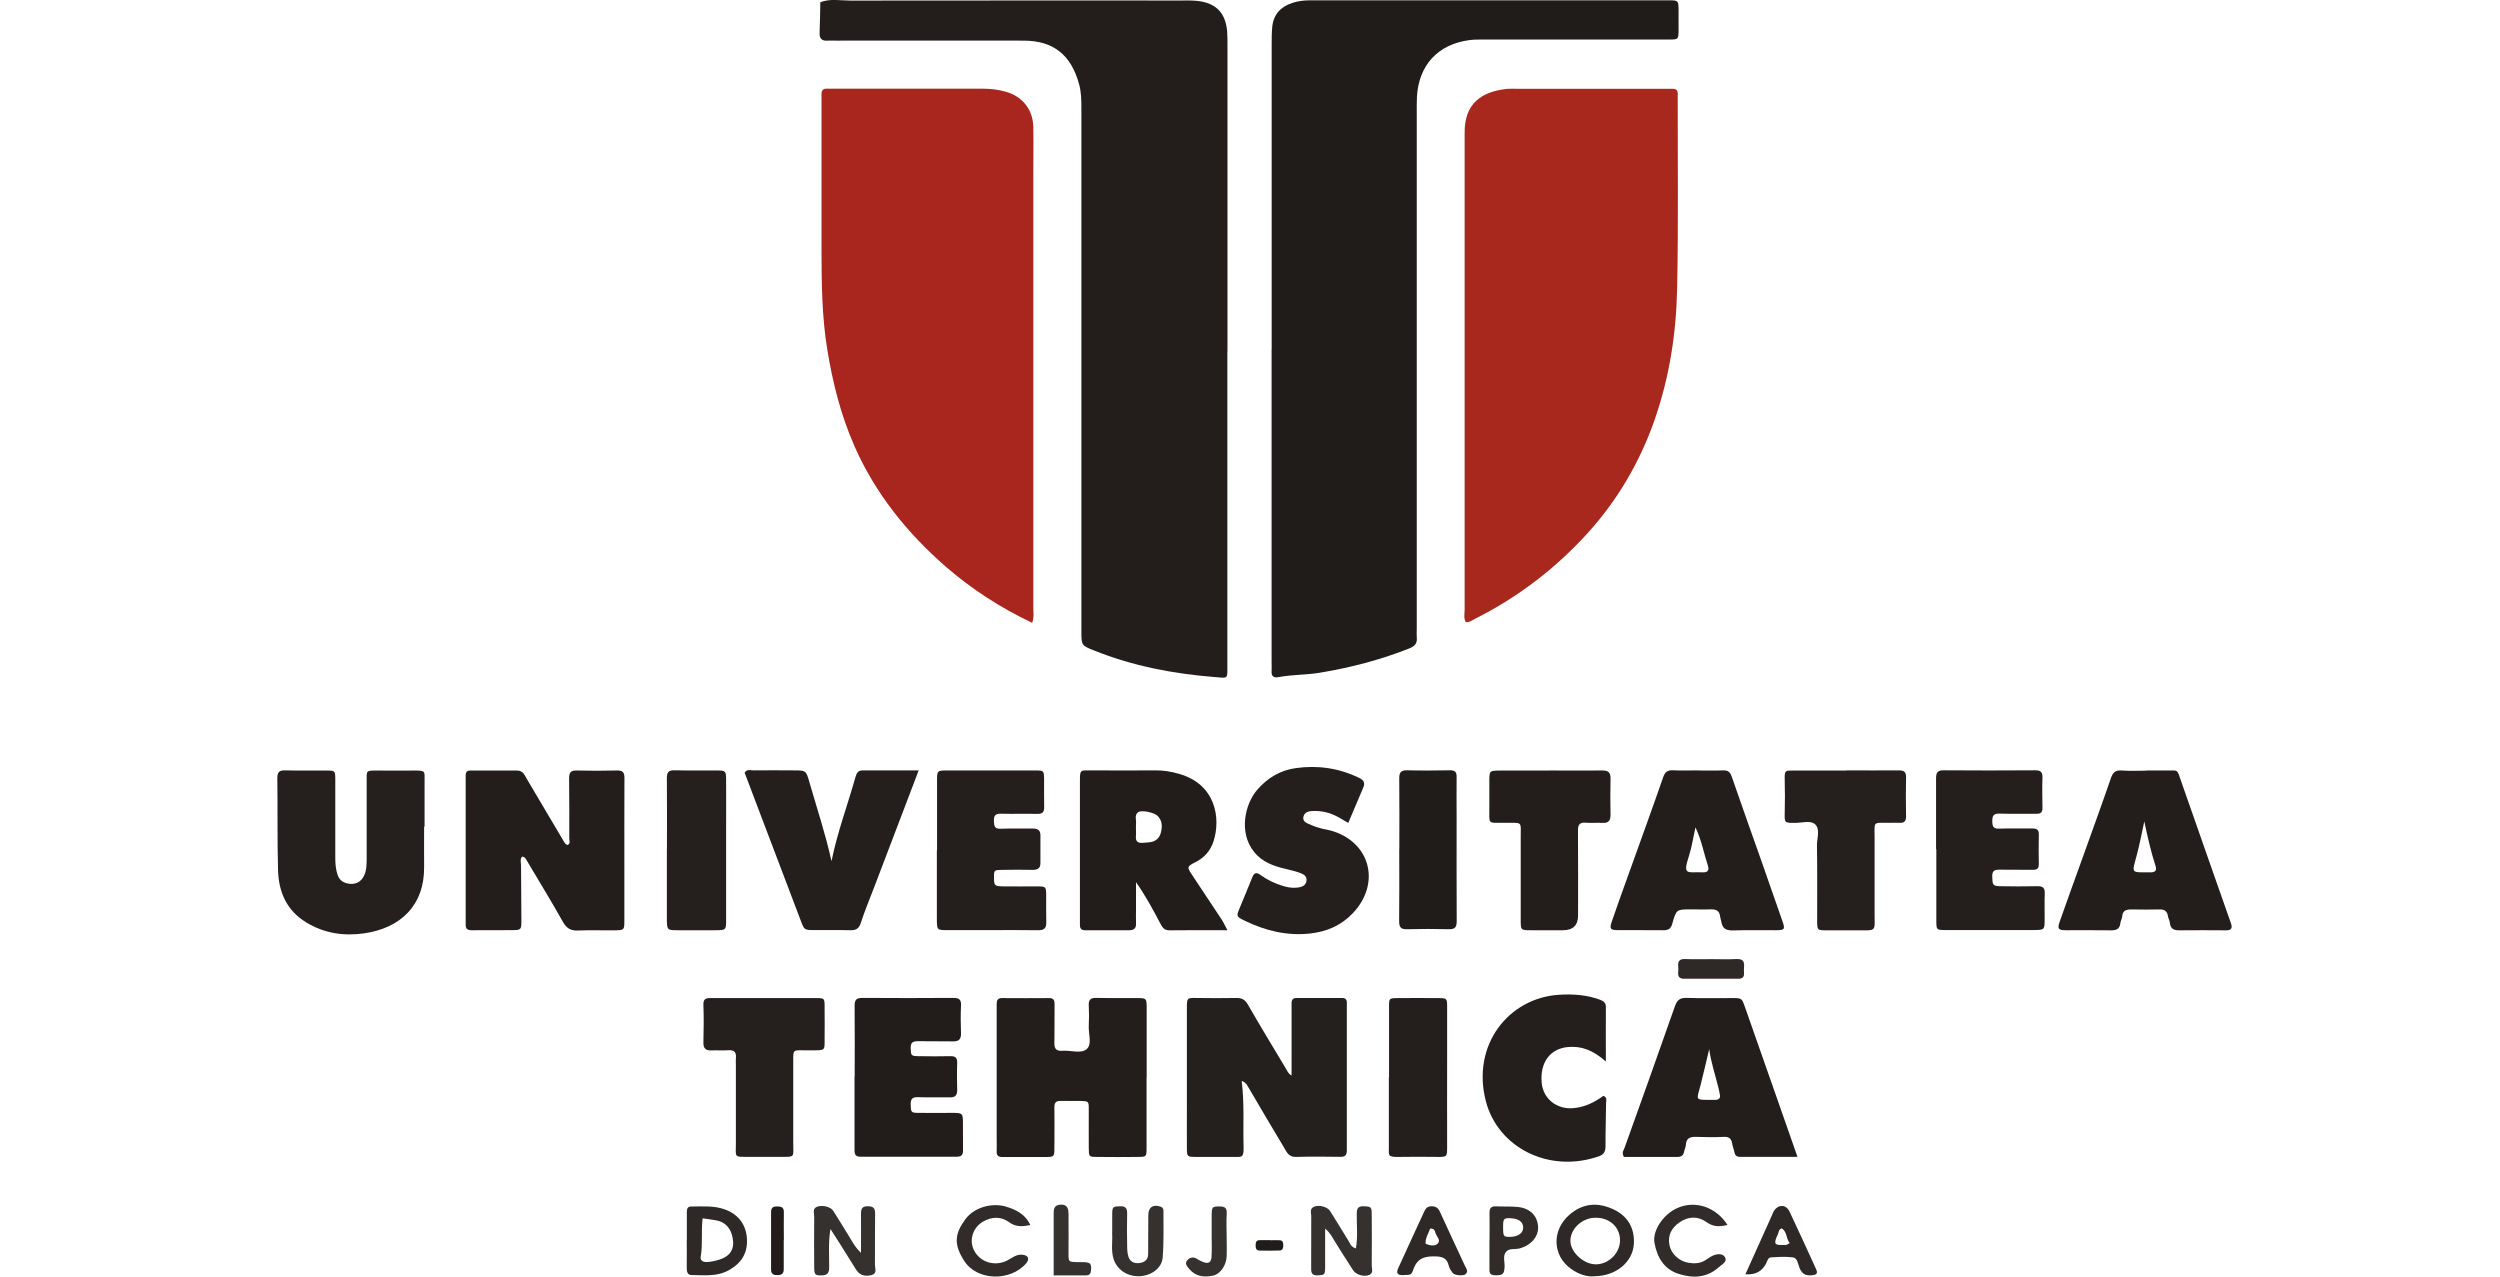 <svg width="94" height="48" viewBox="0 0 94 48" fill="none" xmlns="http://www.w3.org/2000/svg">
<path d="M46.149 13.212C46.149 17.131 46.149 21.05 46.149 24.969C46.149 25.558 46.194 25.5 45.655 25.456C44.109 25.332 42.6 25.044 41.154 24.465C40.663 24.269 40.66 24.276 40.66 23.721C40.66 17.172 40.66 10.624 40.66 4.072C40.66 3.76 40.657 3.451 40.567 3.142C40.266 2.062 39.607 1.531 38.493 1.528C36.141 1.521 33.789 1.528 31.437 1.528C31.334 1.528 31.228 1.521 31.125 1.528C30.902 1.545 30.806 1.456 30.817 1.226C30.834 0.845 30.834 0.465 30.844 0.084C31.211 -0.06 31.595 0.022 31.972 0.022C36.117 0.016 40.262 0.019 44.407 0.019C44.617 0.019 44.826 0.012 45.035 0.036C45.734 0.118 46.087 0.496 46.142 1.195C46.156 1.387 46.153 1.579 46.153 1.771C46.153 5.587 46.153 9.4 46.153 13.216L46.149 13.212Z" fill="#231E1B"/>
<path d="M47.815 13.137C47.815 9.307 47.815 5.474 47.815 1.644C47.815 1.435 47.815 1.226 47.836 1.017C47.88 0.55 48.148 0.256 48.583 0.112C48.796 0.04 49.022 0.012 49.252 0.012C53.743 0.012 58.235 0.012 62.73 0.012C63.107 0.012 63.107 0.019 63.114 0.369C63.114 0.629 63.117 0.89 63.114 1.154C63.107 1.48 63.107 1.486 62.757 1.486C60.422 1.486 58.091 1.486 55.756 1.486C55.581 1.486 55.406 1.486 55.235 1.51C54.066 1.668 53.342 2.453 53.277 3.64C53.267 3.849 53.27 4.058 53.27 4.267C53.27 10.726 53.27 17.186 53.27 23.645C53.27 23.748 53.26 23.854 53.27 23.957C53.298 24.184 53.202 24.297 52.986 24.382C51.899 24.814 50.781 25.102 49.629 25.294C49.111 25.38 48.59 25.363 48.076 25.459C47.911 25.49 47.802 25.445 47.812 25.25C47.819 25.13 47.812 25.006 47.812 24.883C47.812 20.964 47.812 17.049 47.812 13.13L47.815 13.137Z" fill="#201C19"/>
<path d="M55.111 23.385C55.026 23.237 55.07 23.076 55.07 22.925C55.07 16.987 55.07 11.052 55.07 5.114C55.07 5.08 55.07 5.045 55.07 5.011C55.056 3.89 55.701 3.458 56.613 3.348C56.75 3.331 56.891 3.338 57.031 3.338C58.893 3.338 60.758 3.338 62.62 3.338C62.706 3.338 62.795 3.338 62.88 3.338C63.042 3.331 63.093 3.417 63.083 3.564C63.079 3.616 63.083 3.667 63.083 3.722C63.079 6.108 63.11 8.494 63.059 10.877C63.025 12.561 62.764 14.217 62.202 15.818C61.646 17.395 60.816 18.808 59.699 20.042C58.485 21.379 57.069 22.462 55.451 23.272C55.344 23.323 55.248 23.412 55.115 23.392L55.111 23.385Z" fill="#A8281E"/>
<path d="M38.805 23.416C37.605 22.846 36.532 22.15 35.558 21.304C34.101 20.032 32.911 18.554 32.126 16.771C31.612 15.605 31.31 14.392 31.105 13.14C30.902 11.899 30.892 10.651 30.889 9.403C30.889 7.576 30.889 5.748 30.889 3.921C30.889 3.797 30.892 3.677 30.889 3.554C30.882 3.4 30.943 3.328 31.101 3.334C31.187 3.338 31.276 3.334 31.362 3.334C33.223 3.334 35.085 3.334 36.95 3.334C37.248 3.334 37.536 3.369 37.825 3.451C38.452 3.629 38.843 4.13 38.853 4.788C38.863 5.416 38.853 6.043 38.853 6.667C38.853 12.064 38.853 17.46 38.853 22.857C38.853 23.028 38.887 23.203 38.809 23.419L38.805 23.416Z" fill="#A8261D"/>
<path d="M46.687 40.648C46.794 41.498 46.735 42.314 46.759 43.126C46.77 43.541 46.687 43.504 46.386 43.5C45.916 43.497 45.446 43.5 44.977 43.5C44.634 43.5 44.63 43.493 44.627 43.161C44.623 42.64 44.627 42.118 44.627 41.594C44.627 40.36 44.63 39.125 44.627 37.888C44.627 37.517 44.637 37.517 45.007 37.524C45.494 37.531 45.981 37.534 46.468 37.524C46.684 37.517 46.811 37.579 46.924 37.778C47.39 38.59 47.877 39.389 48.357 40.192C48.408 40.277 48.446 40.38 48.563 40.438C48.563 39.65 48.563 38.868 48.563 38.086C48.563 37.963 48.563 37.843 48.563 37.72C48.563 37.596 48.614 37.524 48.745 37.524C49.317 37.524 49.893 37.524 50.466 37.524C50.596 37.524 50.651 37.596 50.641 37.723C50.641 37.74 50.641 37.757 50.641 37.774C50.641 39.602 50.641 41.426 50.641 43.253C50.641 43.435 50.575 43.5 50.397 43.497C49.842 43.49 49.283 43.483 48.727 43.5C48.45 43.51 48.378 43.312 48.275 43.14C47.819 42.382 47.37 41.618 46.924 40.857C46.879 40.781 46.845 40.702 46.691 40.644L46.687 40.648Z" fill="#24201D"/>
<path d="M19.639 32.2C19.54 32.299 19.591 32.426 19.591 32.542C19.591 33.238 19.605 33.934 19.605 34.63C19.605 34.946 19.584 34.97 19.297 34.973C18.775 34.98 18.254 34.973 17.73 34.977C17.572 34.977 17.503 34.918 17.51 34.764C17.51 34.678 17.51 34.589 17.51 34.504C17.51 32.817 17.51 31.13 17.51 29.443C17.51 29.34 17.507 29.234 17.51 29.131C17.514 29.032 17.565 28.973 17.671 28.973C18.265 28.973 18.854 28.973 19.444 28.973C19.667 28.973 19.725 29.145 19.811 29.292C20.27 30.067 20.73 30.845 21.189 31.62C21.223 31.678 21.251 31.747 21.343 31.771C21.456 31.72 21.405 31.61 21.405 31.521C21.405 30.773 21.409 30.026 21.398 29.278C21.398 29.062 21.446 28.963 21.683 28.97C22.187 28.984 22.691 28.984 23.195 28.97C23.435 28.963 23.483 29.062 23.479 29.275C23.473 30.441 23.476 31.606 23.476 32.772C23.476 33.4 23.479 34.024 23.476 34.651C23.476 34.956 23.455 34.973 23.154 34.98C22.684 34.987 22.214 34.966 21.744 34.987C21.467 35.001 21.306 34.912 21.165 34.661C20.733 33.89 20.267 33.136 19.818 32.374C19.773 32.299 19.739 32.217 19.636 32.21L19.639 32.2Z" fill="#231E1B"/>
<path d="M43.111 40.504C43.111 41.392 43.111 42.28 43.111 43.168C43.111 43.49 43.105 43.497 42.806 43.5C42.285 43.507 41.761 43.507 41.239 43.5C40.944 43.5 40.941 43.49 40.938 43.168C40.934 42.681 40.938 42.194 40.938 41.707C40.938 41.405 40.931 41.402 40.615 41.395C40.372 41.392 40.129 41.402 39.885 41.395C39.707 41.388 39.642 41.46 39.645 41.638C39.652 42.142 39.648 42.646 39.645 43.154C39.645 43.497 39.638 43.5 39.306 43.504C38.767 43.507 38.226 43.504 37.687 43.504C37.533 43.504 37.468 43.445 37.475 43.291C37.482 43.133 37.475 42.979 37.475 42.821C37.475 41.237 37.475 39.653 37.475 38.069C37.475 37.966 37.475 37.86 37.475 37.757C37.475 37.62 37.502 37.528 37.674 37.528C38.267 37.534 38.856 37.531 39.45 37.528C39.611 37.528 39.652 37.606 39.652 37.754C39.645 38.241 39.655 38.728 39.645 39.214C39.638 39.441 39.724 39.526 39.947 39.509C40.255 39.485 40.643 39.629 40.855 39.451C41.078 39.262 40.917 38.865 40.938 38.556C40.951 38.313 40.951 38.069 40.938 37.826C40.924 37.61 40.986 37.514 41.222 37.521C41.726 37.534 42.23 37.521 42.738 37.528C43.108 37.528 43.111 37.534 43.115 37.891C43.115 38.762 43.115 39.633 43.115 40.5L43.111 40.504Z" fill="#231E1B"/>
<path d="M15.947 31.075C15.947 31.579 15.943 32.083 15.947 32.59C15.964 34.037 15.062 34.905 13.67 35.097C12.916 35.2 12.186 35.093 11.514 34.682C10.77 34.229 10.475 33.53 10.454 32.71C10.423 31.562 10.444 30.413 10.427 29.265C10.427 29.038 10.492 28.96 10.722 28.966C11.243 28.98 11.767 28.966 12.289 28.973C12.597 28.973 12.604 28.984 12.607 29.292C12.607 30.283 12.607 31.277 12.607 32.268C12.607 32.477 12.624 32.683 12.69 32.885C12.765 33.122 12.947 33.214 13.163 33.232C13.382 33.249 13.567 33.16 13.677 32.947C13.787 32.738 13.783 32.512 13.787 32.285C13.787 31.329 13.787 30.372 13.787 29.412C13.787 28.956 13.732 28.97 14.246 28.973C14.682 28.973 15.117 28.977 15.553 28.973C16.019 28.97 15.964 28.984 15.964 29.409C15.964 29.964 15.964 30.523 15.964 31.078C15.96 31.078 15.954 31.078 15.95 31.078L15.947 31.075Z" fill="#25201D"/>
<path d="M46.146 34.977C45.354 34.977 44.661 34.97 43.968 34.98C43.77 34.98 43.701 34.864 43.626 34.72C43.351 34.198 43.074 33.681 42.714 33.17C42.714 33.516 42.714 33.859 42.714 34.205C42.714 34.38 42.707 34.555 42.714 34.726C42.724 34.912 42.624 34.977 42.463 34.977C41.908 34.977 41.349 34.977 40.794 34.977C40.663 34.977 40.605 34.912 40.605 34.785C40.605 34.716 40.605 34.644 40.605 34.576C40.605 32.837 40.605 31.099 40.605 29.357C40.605 28.936 40.622 28.963 41.01 28.966C41.826 28.97 42.645 28.973 43.461 28.966C43.759 28.966 44.051 29.014 44.332 29.097C45.714 29.488 45.913 30.77 45.624 31.648C45.511 31.987 45.288 32.244 44.959 32.412C44.62 32.584 44.62 32.594 44.839 32.923C45.203 33.475 45.57 34.02 45.933 34.572C45.998 34.668 46.046 34.778 46.149 34.973L46.146 34.977ZM42.71 31.078C42.71 31.198 42.721 31.322 42.71 31.442C42.69 31.665 42.813 31.706 42.995 31.689C43.063 31.682 43.132 31.675 43.2 31.672C43.437 31.654 43.595 31.524 43.65 31.305C43.705 31.082 43.708 30.856 43.523 30.674C43.396 30.55 42.919 30.444 42.792 30.54C42.642 30.65 42.734 30.828 42.714 30.976C42.707 31.01 42.714 31.044 42.714 31.078H42.71Z" fill="#221D1A"/>
<path d="M63.847 28.97C64.159 28.97 64.475 28.98 64.787 28.966C64.975 28.96 65.054 29.028 65.116 29.21C65.476 30.259 65.853 31.301 66.22 32.347C66.491 33.115 66.758 33.883 67.026 34.654C67.125 34.942 67.101 34.973 66.782 34.977C66.244 34.98 65.702 34.966 65.164 34.984C64.914 34.99 64.763 34.925 64.725 34.665C64.715 34.596 64.684 34.531 64.677 34.462C64.653 34.236 64.519 34.185 64.314 34.192C64.07 34.202 63.827 34.192 63.583 34.192C63.038 34.192 63.028 34.192 62.877 34.733C62.826 34.925 62.726 34.977 62.544 34.977C61.972 34.97 61.396 34.977 60.823 34.973C60.553 34.973 60.511 34.922 60.6 34.661C60.799 34.072 61.015 33.485 61.224 32.899C61.663 31.675 62.109 30.454 62.534 29.227C62.603 29.028 62.695 28.953 62.904 28.963C63.217 28.98 63.532 28.966 63.844 28.966L63.847 28.97ZM63.751 31.109C63.655 31.531 63.607 31.874 63.501 32.196C63.254 32.947 63.46 32.772 64.029 32.8C64.238 32.81 64.266 32.693 64.214 32.536C64.063 32.083 63.984 31.606 63.751 31.109Z" fill="#231E1B"/>
<path d="M80.699 28.97C80.942 28.97 81.186 28.966 81.429 28.97C81.93 28.98 81.837 28.881 82.026 29.419C82.441 30.595 82.849 31.771 83.263 32.95C83.469 33.54 83.678 34.126 83.884 34.716C83.942 34.884 83.911 34.98 83.706 34.98C83.116 34.977 82.523 34.973 81.933 34.98C81.721 34.98 81.607 34.912 81.587 34.696C81.58 34.61 81.525 34.531 81.515 34.449C81.487 34.257 81.381 34.188 81.192 34.195C80.846 34.202 80.496 34.202 80.15 34.195C79.951 34.192 79.807 34.233 79.794 34.466C79.787 34.548 79.732 34.63 79.725 34.713C79.701 34.939 79.567 34.984 79.362 34.98C78.806 34.97 78.247 34.98 77.692 34.977C77.387 34.977 77.349 34.929 77.448 34.644C77.716 33.876 77.997 33.112 78.271 32.347C78.638 31.322 79.012 30.297 79.368 29.265C79.441 29.052 79.53 28.953 79.77 28.97C80.082 28.994 80.394 28.977 80.709 28.977L80.699 28.97ZM80.627 30.876C80.534 31.301 80.455 31.733 80.342 32.155C80.154 32.865 80.102 32.796 80.874 32.8C81.042 32.8 81.1 32.717 81.052 32.573C80.874 32.021 80.747 31.459 80.623 30.876H80.627Z" fill="#231E1B"/>
<path d="M67.588 43.497C66.827 43.497 66.121 43.497 65.411 43.497C65.287 43.497 65.229 43.425 65.209 43.305C65.191 43.202 65.147 43.106 65.13 43.003C65.102 42.818 65.016 42.736 64.818 42.746C64.471 42.763 64.122 42.76 63.772 42.746C63.546 42.739 63.402 42.794 63.388 43.051C63.385 43.133 63.337 43.216 63.323 43.301C63.295 43.445 63.217 43.5 63.072 43.5C62.397 43.497 61.722 43.5 61.06 43.5C60.961 43.342 61.053 43.243 61.091 43.137C61.722 41.374 62.356 39.612 62.973 37.846C63.055 37.606 63.158 37.514 63.412 37.521C63.984 37.541 64.561 37.524 65.136 37.528C65.49 37.528 65.493 37.531 65.61 37.864C65.956 38.844 66.299 39.825 66.642 40.805C66.947 41.673 67.249 42.537 67.585 43.497H67.588ZM64.266 39.448C64.159 39.897 64.056 40.346 63.943 40.792C63.789 41.392 63.7 41.354 64.406 41.354C64.458 41.354 64.513 41.361 64.561 41.35C64.636 41.333 64.684 41.278 64.674 41.203C64.66 41.1 64.636 41.001 64.612 40.898C64.499 40.428 64.338 39.969 64.266 39.448Z" fill="#231E1B"/>
<path d="M31.266 32.374C31.485 31.294 31.869 30.273 32.164 29.224C32.205 29.08 32.253 28.966 32.435 28.966C33.127 28.97 33.816 28.966 34.543 28.966C33.974 30.458 33.429 31.894 32.88 33.331C32.709 33.784 32.517 34.233 32.37 34.692C32.298 34.922 32.181 34.984 31.958 34.977C31.506 34.963 31.053 34.977 30.601 34.97C30.247 34.97 30.241 34.966 30.114 34.63C29.541 33.125 28.972 31.62 28.399 30.112C28.266 29.755 28.128 29.402 27.998 29.052C28.091 28.908 28.224 28.966 28.334 28.966C28.838 28.96 29.342 28.963 29.846 28.966C30.299 28.966 30.309 28.966 30.436 29.419C30.717 30.4 31.043 31.366 31.262 32.371L31.266 32.374Z" fill="#241F1C"/>
<path d="M50.692 30.941C50.431 30.787 50.233 30.657 49.996 30.581C49.811 30.52 49.622 30.492 49.434 30.492C49.259 30.492 49.053 30.506 49.008 30.712C48.964 30.91 49.166 30.958 49.3 31.02C49.423 31.078 49.56 31.116 49.694 31.154C49.794 31.181 49.9 31.192 49.999 31.219C51.511 31.617 51.947 33.194 50.867 34.336C50.425 34.802 49.879 35.032 49.259 35.1C48.388 35.196 47.569 34.994 46.79 34.613C46.482 34.462 46.485 34.449 46.608 34.15C46.766 33.766 46.931 33.382 47.082 32.995C47.15 32.82 47.236 32.782 47.39 32.896C47.661 33.091 47.956 33.232 48.278 33.324C48.48 33.382 48.69 33.403 48.899 33.352C49.022 33.321 49.118 33.242 49.125 33.098C49.132 32.978 49.06 32.896 48.961 32.854C48.769 32.772 48.57 32.724 48.364 32.676C47.904 32.573 47.459 32.419 47.15 32.028C46.56 31.288 46.821 30.225 47.26 29.71C47.647 29.254 48.134 28.963 48.721 28.881C49.547 28.764 50.346 28.881 51.103 29.248C51.278 29.333 51.337 29.433 51.258 29.614C51.072 30.043 50.891 30.475 50.695 30.941H50.692Z" fill="#241F1C"/>
<path d="M35.233 31.966C35.233 31.096 35.233 30.228 35.233 29.357C35.233 28.977 35.239 28.97 35.599 28.97C36.714 28.97 37.825 28.97 38.939 28.97C39.247 28.97 39.251 28.98 39.258 29.289C39.261 29.635 39.251 29.985 39.261 30.331C39.268 30.533 39.199 30.609 38.994 30.602C38.541 30.592 38.089 30.609 37.636 30.595C37.423 30.588 37.365 30.674 37.372 30.869C37.379 31.041 37.386 31.171 37.619 31.161C38.02 31.144 38.418 31.161 38.819 31.154C39.004 31.15 39.12 31.202 39.12 31.408C39.12 31.754 39.12 32.104 39.12 32.45C39.12 32.659 39.004 32.71 38.819 32.707C38.455 32.7 38.089 32.7 37.722 32.707C37.372 32.707 37.372 32.714 37.375 32.995C37.375 33.304 37.392 33.324 37.749 33.328C38.167 33.334 38.586 33.328 39.001 33.328C39.33 33.331 39.333 33.334 39.337 33.684C39.34 34.013 39.33 34.346 39.34 34.675C39.347 34.905 39.254 34.98 39.031 34.977C38.421 34.966 37.814 34.973 37.204 34.973C36.683 34.973 36.162 34.973 35.637 34.973C35.233 34.973 35.229 34.97 35.226 34.576C35.226 33.705 35.226 32.837 35.226 31.966H35.233Z" fill="#241F1C"/>
<path d="M72.796 31.932C72.796 31.044 72.799 30.156 72.796 29.268C72.796 29.056 72.844 28.96 73.084 28.963C74.233 28.973 75.381 28.97 76.53 28.963C76.735 28.963 76.8 29.035 76.797 29.237C76.783 29.621 76.79 30.002 76.797 30.386C76.797 30.54 76.728 30.602 76.578 30.598C76.108 30.595 75.638 30.605 75.168 30.592C74.949 30.585 74.908 30.688 74.911 30.873C74.911 31.054 74.939 31.168 75.165 31.157C75.583 31.14 76.002 31.157 76.416 31.15C76.588 31.15 76.667 31.202 76.66 31.39C76.65 31.754 76.653 32.121 76.66 32.488C76.66 32.645 76.602 32.707 76.447 32.704C76.029 32.7 75.611 32.707 75.196 32.7C75.011 32.697 74.904 32.728 74.908 32.95C74.915 33.266 74.928 33.317 75.196 33.321C75.666 33.331 76.135 33.331 76.605 33.321C76.804 33.317 76.89 33.379 76.883 33.588C76.869 33.917 76.883 34.25 76.879 34.579C76.876 34.963 76.873 34.966 76.458 34.97C75.535 34.97 74.613 34.97 73.691 34.97C73.499 34.97 73.307 34.973 73.118 34.97C72.817 34.963 72.81 34.963 72.806 34.641C72.803 33.736 72.806 32.83 72.806 31.925L72.796 31.932Z" fill="#241F1C"/>
<path d="M32.136 40.48C32.136 39.592 32.143 38.704 32.133 37.816C32.133 37.589 32.205 37.521 32.431 37.521C33.563 37.531 34.694 37.528 35.826 37.521C36.038 37.521 36.148 37.562 36.134 37.805C36.117 38.152 36.12 38.501 36.134 38.851C36.141 39.077 36.048 39.163 35.826 39.156C35.39 39.149 34.955 39.156 34.519 39.149C34.324 39.146 34.235 39.201 34.242 39.413C34.252 39.684 34.255 39.708 34.53 39.712C34.931 39.718 35.332 39.722 35.73 39.712C35.939 39.705 36.001 39.79 35.99 39.989C35.977 40.318 35.983 40.651 35.99 40.98C35.994 41.176 35.918 41.268 35.716 41.261C35.315 41.254 34.914 41.268 34.516 41.254C34.314 41.248 34.238 41.313 34.242 41.522C34.248 41.81 34.255 41.841 34.506 41.844C34.958 41.851 35.411 41.844 35.863 41.844C36.175 41.848 36.199 41.872 36.206 42.156C36.213 42.523 36.203 42.886 36.21 43.253C36.213 43.438 36.134 43.493 35.963 43.493C34.763 43.49 33.559 43.49 32.359 43.493C32.167 43.493 32.13 43.408 32.13 43.24C32.133 42.317 32.13 41.395 32.13 40.473L32.136 40.48Z" fill="#221D1A"/>
<path d="M60.374 39.907C59.904 39.492 59.466 39.321 58.951 39.369C58.286 39.43 57.899 39.948 57.967 40.709C58.022 41.32 58.54 41.724 59.164 41.666C59.596 41.628 59.959 41.443 60.288 41.203C60.446 41.268 60.388 41.388 60.388 41.477C60.385 42.016 60.364 42.557 60.367 43.096C60.367 43.298 60.309 43.411 60.11 43.48C58.231 44.128 56.315 43.144 55.866 41.398C55.321 39.276 56.736 37.524 58.612 37.404C59.136 37.37 59.644 37.404 60.141 37.582C60.278 37.634 60.385 37.692 60.381 37.87C60.374 38.512 60.381 39.156 60.381 39.907H60.374Z" fill="#241F1C"/>
<path d="M69.422 28.966C70.084 28.966 70.746 28.973 71.404 28.966C71.61 28.966 71.675 29.038 71.668 29.241C71.658 29.728 71.658 30.214 71.668 30.701C71.668 30.886 71.593 30.948 71.418 30.938C71.298 30.931 71.174 30.938 71.051 30.938C70.399 30.945 70.485 30.849 70.485 31.531C70.482 32.47 70.485 33.41 70.485 34.349C70.485 35.032 70.578 34.984 69.834 34.98C69.45 34.98 69.069 34.98 68.685 34.98C68.329 34.98 68.325 34.977 68.325 34.603C68.325 33.664 68.332 32.724 68.318 31.785C68.315 31.514 68.452 31.174 68.243 30.989C68.064 30.835 67.742 30.945 67.485 30.941C67.115 30.941 67.094 30.945 67.105 30.578C67.115 30.16 67.118 29.741 67.105 29.326C67.094 28.953 67.132 28.97 67.437 28.973C67.941 28.973 68.445 28.973 68.949 28.973C69.107 28.973 69.261 28.973 69.419 28.973L69.422 28.966Z" fill="#25201D"/>
<path d="M58.266 28.97C58.927 28.97 59.589 28.977 60.251 28.97C60.477 28.97 60.559 29.052 60.556 29.275C60.546 29.728 60.546 30.18 60.556 30.633C60.559 30.852 60.48 30.955 60.251 30.941C60.042 30.928 59.833 30.952 59.623 30.934C59.387 30.914 59.328 31.017 59.332 31.236C59.342 32.299 59.335 33.362 59.335 34.425C59.335 34.793 59.145 34.977 58.763 34.977C58.362 34.977 57.961 34.977 57.559 34.977C57.186 34.977 57.179 34.97 57.179 34.6C57.179 33.571 57.179 32.542 57.179 31.517C57.179 30.852 57.261 30.945 56.596 30.938C55.893 30.931 56.01 31.024 55.999 30.321C55.996 30.009 55.999 29.693 55.999 29.381C55.999 28.98 56.003 28.977 56.387 28.973C57.014 28.973 57.642 28.973 58.269 28.973L58.266 28.97Z" fill="#231E1B"/>
<path d="M28.711 37.528C29.373 37.528 30.035 37.528 30.697 37.528C30.998 37.528 31.005 37.538 31.005 37.85C31.009 38.285 31.009 38.721 31.005 39.156C31.005 39.485 30.998 39.485 30.652 39.492C30.511 39.492 30.374 39.492 30.234 39.492C29.815 39.485 29.826 39.475 29.826 39.88C29.826 40.908 29.826 41.933 29.826 42.962C29.826 43.538 29.918 43.497 29.305 43.497C28.921 43.497 28.54 43.497 28.156 43.497C27.583 43.497 27.669 43.531 27.669 42.982C27.669 42.009 27.669 41.032 27.669 40.058C27.669 39.972 27.662 39.883 27.669 39.797C27.693 39.581 27.625 39.472 27.384 39.489C27.175 39.506 26.966 39.485 26.757 39.496C26.534 39.506 26.442 39.42 26.448 39.194C26.459 38.724 26.466 38.254 26.448 37.785C26.438 37.558 26.544 37.524 26.73 37.528C27.391 37.531 28.053 37.528 28.715 37.528H28.711Z" fill="#25201D"/>
<path d="M25.077 31.922C25.077 31.034 25.084 30.149 25.074 29.261C25.074 29.035 25.139 28.956 25.365 28.963C25.903 28.977 26.442 28.963 26.98 28.97C27.278 28.97 27.299 28.997 27.302 29.302C27.306 29.909 27.302 30.52 27.302 31.126C27.302 32.275 27.302 33.42 27.302 34.569C27.302 34.97 27.302 34.973 26.901 34.977C26.431 34.977 25.962 34.977 25.492 34.977C25.077 34.977 25.077 34.97 25.074 34.531C25.074 33.66 25.074 32.793 25.074 31.922H25.077Z" fill="#25201D"/>
<path d="M52.228 40.5C52.228 39.612 52.228 38.728 52.228 37.84C52.228 37.538 52.235 37.531 52.55 37.528C53.054 37.524 53.558 37.524 54.062 37.528C54.405 37.528 54.412 37.534 54.412 37.864C54.415 38.508 54.412 39.149 54.412 39.794C54.412 40.908 54.408 42.019 54.412 43.133C54.412 43.497 54.405 43.504 54.035 43.5C53.565 43.493 53.095 43.493 52.626 43.5C52.173 43.507 52.218 43.466 52.221 43.109C52.221 42.238 52.221 41.371 52.221 40.5H52.228Z" fill="#241F1C"/>
<path d="M52.615 31.932C52.615 31.044 52.622 30.156 52.612 29.268C52.612 29.045 52.67 28.96 52.907 28.963C53.445 28.977 53.987 28.973 54.525 28.963C54.703 28.963 54.772 29.028 54.769 29.206C54.762 29.745 54.769 30.286 54.769 30.825C54.769 32.097 54.765 33.369 54.772 34.637C54.772 34.864 54.707 34.942 54.477 34.939C53.956 34.925 53.431 34.925 52.91 34.939C52.687 34.946 52.608 34.877 52.608 34.644C52.619 33.739 52.612 32.834 52.612 31.929L52.615 31.932Z" fill="#201C19"/>
<path d="M31.221 46.226C31.139 46.761 31.183 47.21 31.177 47.659C31.177 47.848 31.115 47.95 30.913 47.954C30.655 47.961 30.618 47.94 30.614 47.669C30.611 47.025 30.607 46.38 30.614 45.736C30.614 45.612 30.539 45.444 30.724 45.372C30.913 45.3 31.228 45.372 31.327 45.523C31.526 45.828 31.708 46.144 31.903 46.452C32.03 46.654 32.13 46.874 32.373 47.107C32.373 46.565 32.38 46.102 32.373 45.643C32.373 45.454 32.411 45.352 32.63 45.355C32.833 45.355 32.904 45.424 32.904 45.626C32.894 46.27 32.904 46.915 32.898 47.56C32.898 47.693 32.997 47.892 32.757 47.947C32.493 48.005 32.318 47.94 32.184 47.731C31.979 47.409 31.78 47.083 31.578 46.761C31.478 46.603 31.375 46.449 31.235 46.226H31.221Z" fill="#35312E"/>
<path d="M50.98 46.942C51.059 46.514 51.011 46.099 51.014 45.688C51.014 45.496 51.014 45.345 51.275 45.355C51.539 45.365 51.577 45.376 51.577 45.643C51.583 46.288 51.583 46.929 51.577 47.573C51.577 47.697 51.655 47.865 51.477 47.94C51.288 48.019 50.99 47.933 50.88 47.765C50.644 47.402 50.411 47.038 50.184 46.668C50.085 46.51 50.006 46.339 49.825 46.198C49.825 46.699 49.828 47.169 49.825 47.635C49.825 47.94 49.8 47.94 49.554 47.954C49.276 47.971 49.3 47.793 49.3 47.614C49.3 46.987 49.3 46.363 49.303 45.736C49.303 45.609 49.231 45.444 49.41 45.372C49.595 45.293 49.907 45.372 50.013 45.537C50.246 45.9 50.466 46.277 50.695 46.641C50.757 46.74 50.778 46.874 50.98 46.942Z" fill="#35312E"/>
<path d="M59.949 47.988C59.661 48.016 59.352 47.909 59.078 47.714C58.368 47.217 58.334 46.25 59.023 45.664C59.52 45.238 60.079 45.197 60.666 45.472C61.2 45.722 61.465 46.174 61.434 46.764C61.396 47.446 60.769 47.981 59.953 47.985L59.949 47.988ZM60.913 46.627C60.906 46.133 60.518 45.78 59.987 45.787C59.493 45.79 59.058 46.188 59.047 46.644C59.034 47.076 59.558 47.556 60.028 47.539C60.508 47.522 60.919 47.1 60.913 46.627Z" fill="#2E2927"/>
<path d="M25.825 46.627C25.825 46.281 25.825 45.931 25.825 45.585C25.825 45.468 25.845 45.365 25.979 45.365C26.411 45.365 26.846 45.324 27.265 45.478C27.762 45.66 28.05 46.044 28.084 46.565C28.122 47.11 27.878 47.494 27.412 47.755C26.963 48.009 26.473 47.947 25.992 47.94C25.849 47.94 25.818 47.806 25.821 47.666C25.828 47.32 25.821 46.973 25.821 46.624L25.825 46.627ZM26.418 45.808C26.359 46.322 26.428 46.792 26.346 47.251C26.322 47.392 26.431 47.46 26.582 47.453C26.74 47.446 26.891 47.409 27.042 47.364C27.607 47.189 27.621 46.778 27.518 46.425C27.439 46.144 27.241 45.945 26.935 45.886C26.781 45.859 26.627 45.838 26.414 45.808H26.418Z" fill="#2E2927"/>
<path d="M41.819 46.356C41.819 46.096 41.819 45.869 41.819 45.643C41.822 45.372 41.85 45.365 42.117 45.355C42.33 45.348 42.385 45.441 42.381 45.636C42.371 46.037 42.374 46.438 42.381 46.84C42.381 46.977 42.388 47.121 42.429 47.251C42.487 47.44 42.645 47.515 42.84 47.491C43.039 47.467 43.17 47.361 43.17 47.155C43.176 46.668 43.17 46.181 43.176 45.691C43.176 45.393 43.351 45.273 43.636 45.369C43.711 45.393 43.749 45.448 43.746 45.52C43.742 46.113 43.766 46.706 43.715 47.296C43.681 47.69 43.279 47.968 42.851 47.985C42.402 48.005 42.011 47.752 41.877 47.357C41.761 47.018 41.843 46.668 41.815 46.356H41.819Z" fill="#35312E"/>
<path d="M38.736 46.061C38.438 46.126 38.191 46.137 37.938 45.952C37.633 45.729 37.286 45.746 36.961 45.934C36.573 46.161 36.429 46.637 36.624 47.014C36.854 47.464 37.406 47.632 37.876 47.392C38.071 47.289 38.243 47.131 38.493 47.186C38.644 47.217 38.699 47.306 38.627 47.44C38.62 47.453 38.613 47.47 38.599 47.484C38.003 48.197 36.731 48.166 36.251 47.405C35.853 46.778 35.894 46.39 36.302 45.838C36.628 45.396 37.307 45.204 37.849 45.376C38.215 45.492 38.551 45.657 38.743 46.061H38.736Z" fill="#312C29"/>
<path d="M64.948 46.058C64.663 46.13 64.423 46.137 64.166 45.952C63.84 45.718 63.477 45.732 63.148 45.962C62.856 46.164 62.699 46.442 62.771 46.812C62.833 47.141 63.131 47.422 63.487 47.481C63.714 47.518 63.937 47.508 64.139 47.374C64.211 47.326 64.279 47.275 64.358 47.234C64.519 47.148 64.739 47.114 64.838 47.241C64.986 47.433 64.746 47.539 64.629 47.645C64.183 48.05 63.655 48.07 63.12 47.899C62.565 47.724 62.308 47.275 62.209 46.737C62.123 46.274 62.538 45.66 63.062 45.424C63.734 45.122 64.523 45.379 64.955 46.061L64.948 46.058Z" fill="#312C29"/>
<path d="M65.627 47.913C65.973 47.148 66.299 46.421 66.624 45.698C66.645 45.65 66.659 45.598 66.686 45.554C66.844 45.28 67.153 45.269 67.286 45.554C67.629 46.274 67.955 47.001 68.287 47.724C68.363 47.889 68.291 47.933 68.133 47.95C67.886 47.978 67.742 47.892 67.656 47.656C67.605 47.515 67.578 47.302 67.416 47.278C67.146 47.241 66.865 47.261 66.587 47.278C66.474 47.285 66.45 47.419 66.402 47.512C66.253 47.806 65.995 47.94 65.627 47.913ZM66.995 46.188C66.875 46.222 66.885 46.325 66.851 46.401C66.683 46.768 66.683 46.836 67.156 46.809C67.187 46.809 67.218 46.778 67.293 46.74C67.153 46.576 67.204 46.322 66.995 46.188Z" fill="#2E2927"/>
<path d="M52.787 47.947C52.547 47.95 52.482 47.885 52.574 47.68C52.893 46.97 53.229 46.264 53.551 45.554C53.606 45.434 53.671 45.358 53.819 45.355C53.98 45.355 54.069 45.41 54.138 45.557C54.446 46.236 54.765 46.908 55.077 47.584C55.125 47.686 55.228 47.796 55.105 47.909C55.026 47.985 54.69 47.954 54.621 47.865C54.559 47.782 54.498 47.69 54.474 47.594C54.412 47.326 54.264 47.251 53.994 47.241C53.589 47.227 53.291 47.296 53.143 47.728C53.068 47.95 53.03 47.937 52.783 47.94L52.787 47.947ZM53.599 46.764C53.761 46.833 53.946 46.867 54.052 46.764C54.196 46.63 54.004 46.486 53.97 46.346C53.953 46.277 53.918 46.178 53.771 46.198C53.716 46.377 53.586 46.541 53.603 46.761L53.599 46.764Z" fill="#2E2927"/>
<path d="M56.006 46.651C56.006 46.305 56.013 45.958 56.006 45.612C56.003 45.444 56.051 45.352 56.239 45.358C56.517 45.372 56.795 45.355 57.069 45.382C57.518 45.427 57.796 45.701 57.83 46.096C57.868 46.483 57.577 46.816 57.145 46.939C56.966 46.99 56.736 46.918 56.617 47.08C56.503 47.234 56.582 47.45 56.572 47.635C56.558 47.909 56.503 47.954 56.226 47.95C56.078 47.95 55.999 47.906 56.003 47.745C56.006 47.381 56.003 47.018 56.003 46.654L56.006 46.651ZM56.517 46.171C56.517 46.483 56.538 46.507 56.761 46.507C57.086 46.507 57.282 46.363 57.271 46.137C57.261 45.931 57.083 45.811 56.778 45.804C56.534 45.801 56.514 45.825 56.517 46.171Z" fill="#312C29"/>
<path d="M39.618 47.95C39.618 47.134 39.618 46.387 39.618 45.643C39.618 45.475 39.624 45.331 39.834 45.3C40.063 45.269 40.173 45.362 40.176 45.622C40.183 46.126 40.176 46.627 40.176 47.131C40.176 47.446 40.183 47.446 40.482 47.457C40.567 47.457 40.657 47.457 40.742 47.457C41.006 47.467 41.041 47.515 41.023 47.762C41.013 47.885 40.972 47.954 40.838 47.954C40.444 47.954 40.046 47.954 39.614 47.954L39.618 47.95Z" fill="#35312E"/>
<path d="M46.122 46.462C46.122 46.723 46.132 46.984 46.122 47.244C46.108 47.573 45.892 47.899 45.618 47.961C45.285 48.033 44.959 48.005 44.716 47.714C44.641 47.621 44.534 47.515 44.634 47.395C44.726 47.282 44.856 47.244 45.001 47.33C45.072 47.374 45.151 47.419 45.23 47.45C45.429 47.529 45.539 47.474 45.553 47.265C45.57 47.004 45.559 46.744 45.559 46.483C45.559 46.205 45.556 45.928 45.559 45.65C45.566 45.379 45.594 45.362 45.858 45.362C46.05 45.362 46.139 45.42 46.125 45.633C46.105 45.91 46.122 46.188 46.122 46.466V46.462Z" fill="#35312E"/>
<path d="M64.351 36.064C64.663 36.064 64.979 36.077 65.291 36.06C65.531 36.046 65.599 36.153 65.575 36.369C65.569 36.437 65.572 36.509 65.575 36.578C65.586 36.729 65.524 36.801 65.366 36.801C64.687 36.801 64.008 36.797 63.33 36.801C63.141 36.801 63.083 36.718 63.1 36.547C63.107 36.478 63.107 36.406 63.1 36.338C63.083 36.146 63.148 36.05 63.361 36.06C63.69 36.074 64.022 36.064 64.351 36.064Z" fill="#2E2927"/>
<path d="M29.469 46.624C29.469 46.987 29.466 47.354 29.469 47.717C29.469 47.909 29.373 47.947 29.209 47.944C29.054 47.944 28.989 47.875 28.992 47.724C28.992 47.011 28.992 46.298 28.992 45.585C28.992 45.437 29.041 45.362 29.202 45.362C29.359 45.362 29.476 45.379 29.473 45.578C29.466 45.924 29.473 46.274 29.473 46.62L29.469 46.624Z" fill="#221D1A"/>
<path d="M47.771 46.634C47.891 46.634 48.011 46.624 48.131 46.634C48.237 46.644 48.251 46.733 48.251 46.826C48.251 46.918 48.23 47.011 48.127 47.018C47.87 47.028 47.613 47.028 47.356 47.021C47.212 47.021 47.212 46.901 47.212 46.798C47.212 46.699 47.25 46.63 47.359 46.63C47.496 46.63 47.634 46.63 47.771 46.63C47.771 46.63 47.771 46.63 47.771 46.634Z" fill="#201C19"/>
</svg>
